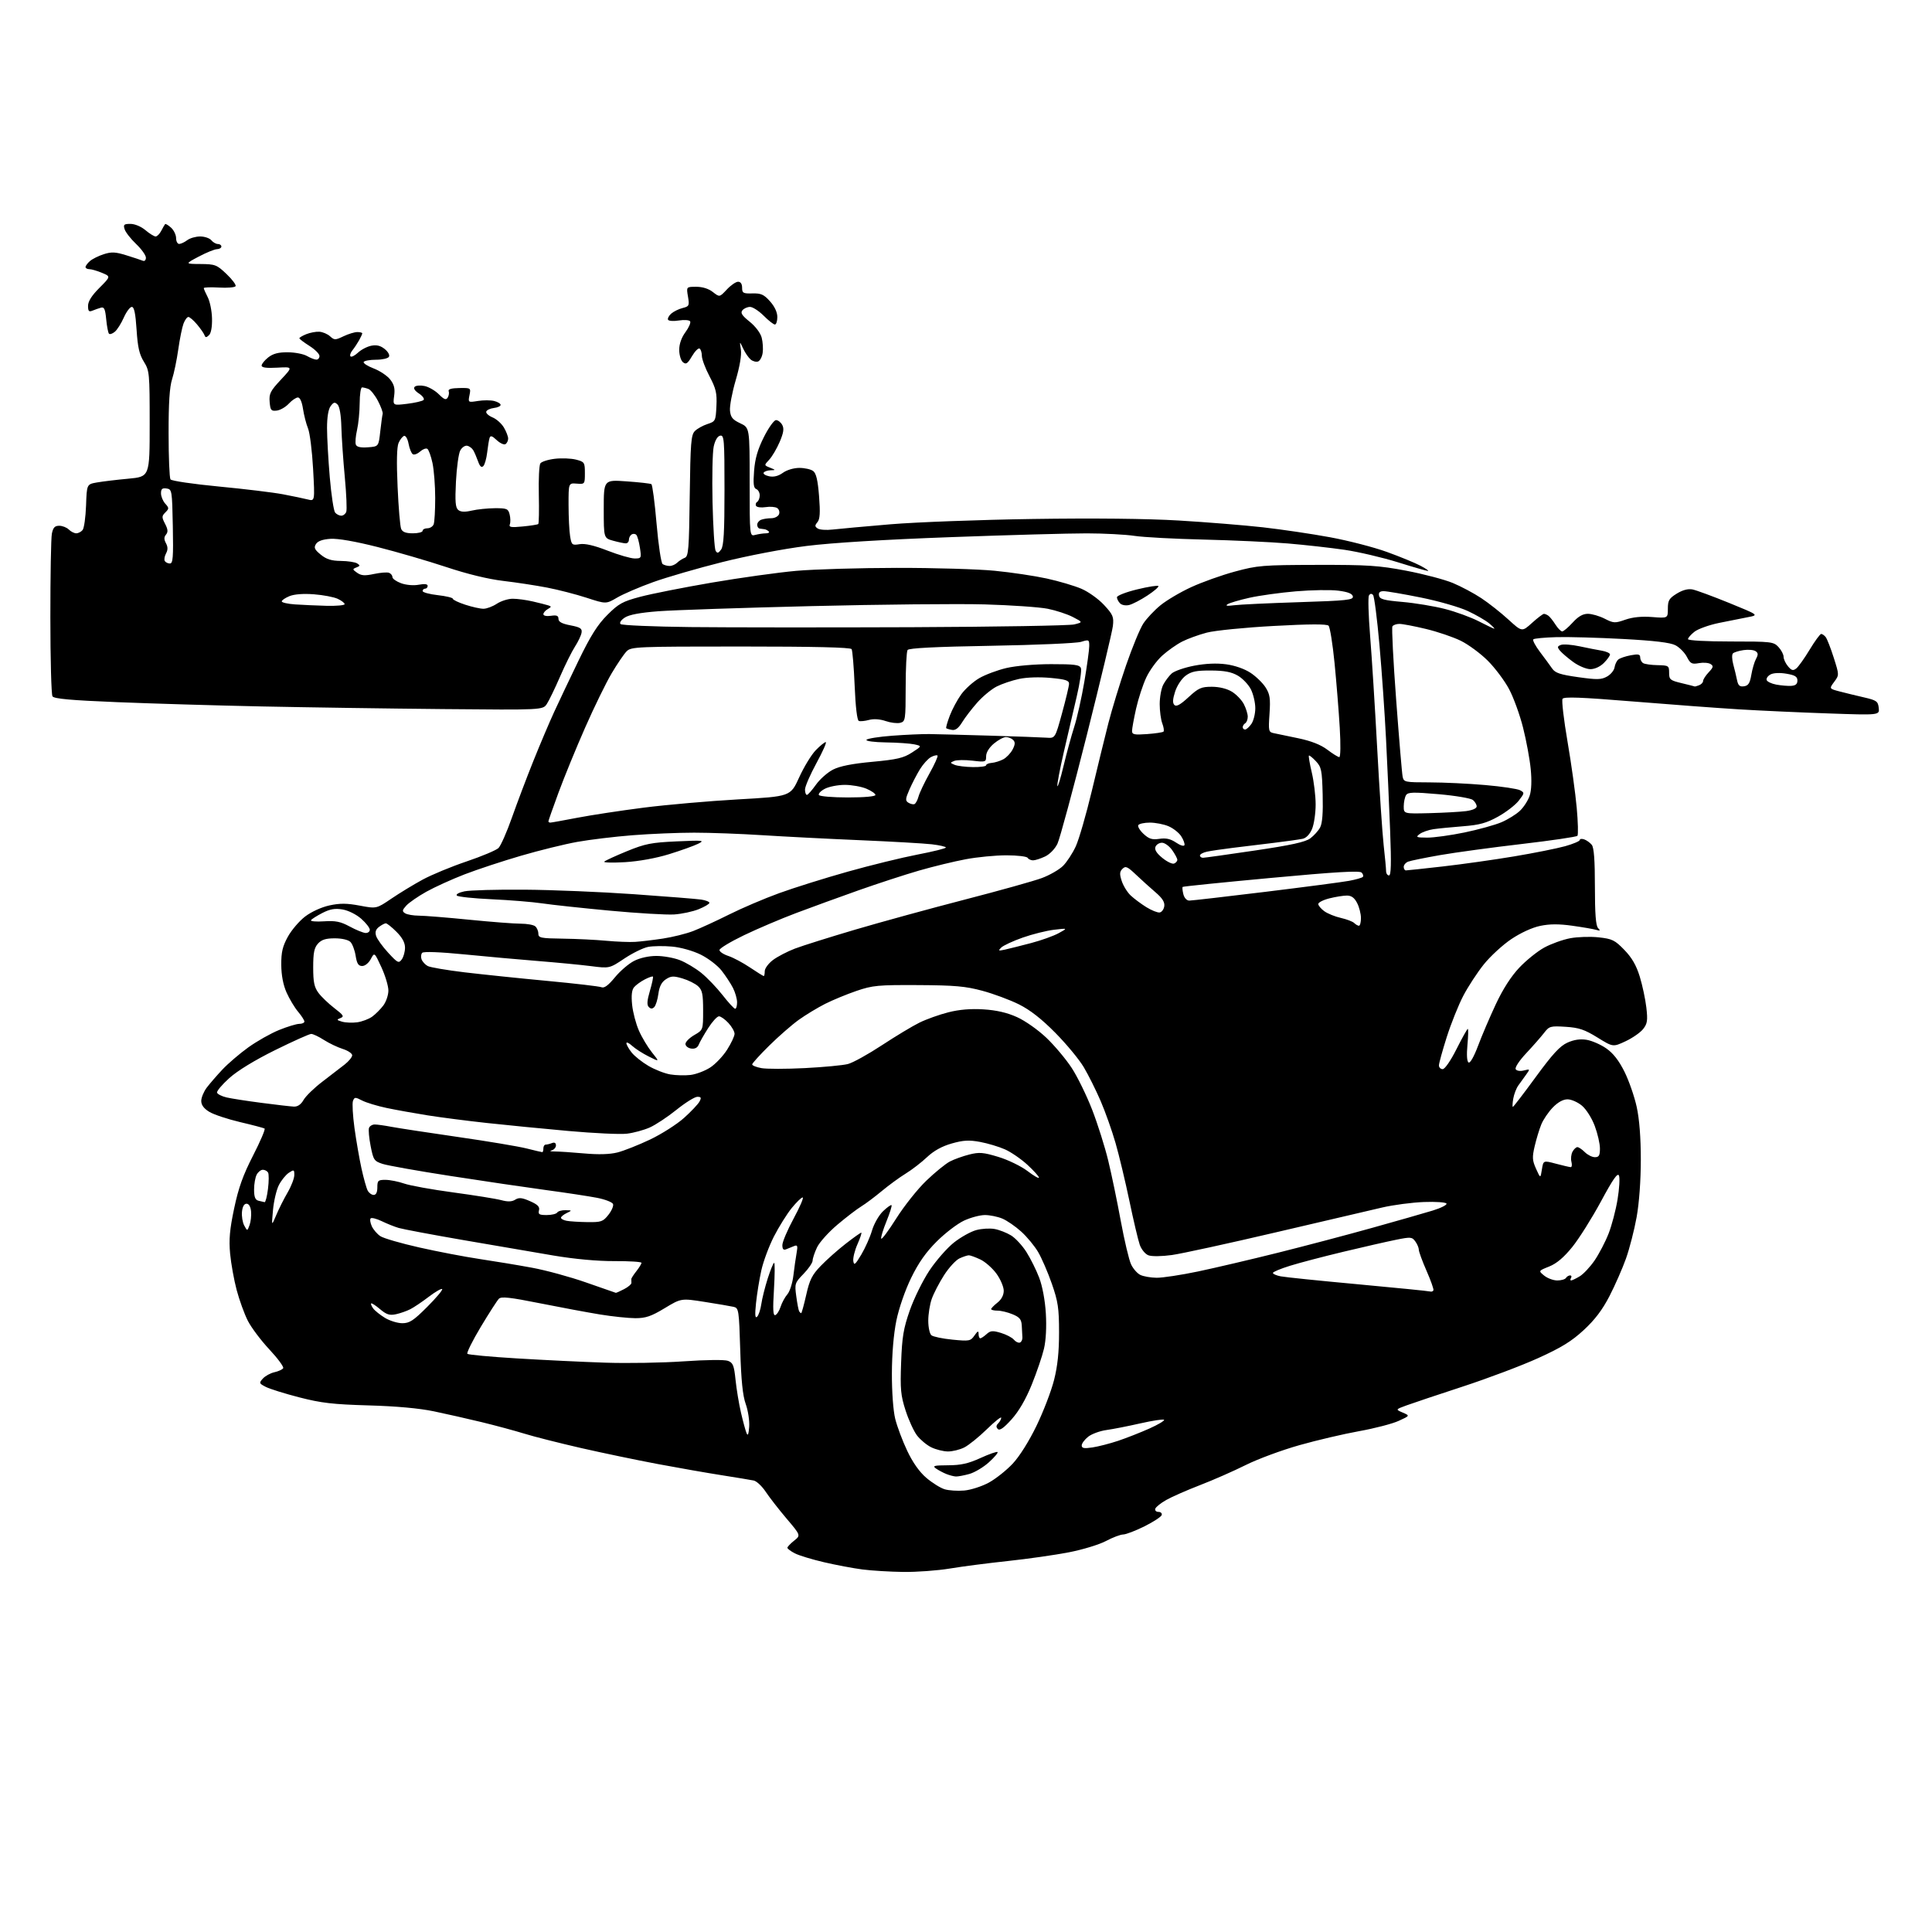 <?xml version="1.0" encoding="UTF-8" standalone="no"?>
<svg 
  version="1.1" 
  xmlns="http://www.w3.org/2000/svg" 
  xmlns:xlink="http://www.w3.org/1999/xlink" 
  xmlns:svg="http://www.w3.org/2000/svg"
  xmlns:rdf="http://www.w3.org/1999/02/22-rdf-syntax-ns#"
  xmlns:cc="http://creativecommons.org/ns#"
  xmlns:dc="http://purl.org/dc/elements/1.1/"
  viewBox="0 0 768 768"
  width="768"
  height="768"
>
<style>svg {background-color: white; }</style>"
<path stroke="none" fill="black" fill-rule="evenodd" d="M359.07,624.87C353.81,624.80 346.51,624.36 342.86,623.89C339.21,623.42 332.32,622.12 327.55,621.01C322.78,619.90 317.56,618.31 315.94,617.47C314.32,616.63 313.00,615.64 313.00,615.26C313.00,614.88 314.20,613.62 315.66,612.45C318.33,610.33 318.33,610.33 312.69,603.68C309.59,600.02 305.85,595.22 304.38,593.00C302.91,590.78 300.76,588.77 299.61,588.53C298.45,588.29 292.77,587.35 287.00,586.44C281.23,585.54 269.75,583.53 261.50,581.98C253.25,580.43 239.48,577.56 230.90,575.60C222.33,573.63 212.20,571.07 208.40,569.89C204.61,568.72 197.00,566.67 191.50,565.33C186.00,564.00 177.45,562.06 172.50,561.03C166.67,559.81 157.52,558.98 146.50,558.67C132.33,558.26 127.75,557.73 119.00,555.48C113.22,553.99 107.22,552.12 105.66,551.31C102.96,549.93 102.91,549.76 104.51,547.98C105.45,546.96 107.51,545.83 109.09,545.48C110.68,545.13 112.24,544.41 112.57,543.89C112.90,543.36 110.42,540.00 107.08,536.42C103.73,532.85 99.88,527.71 98.51,525.02C97.14,522.32 95.15,516.83 94.08,512.81C93.01,508.79 91.84,502.26 91.47,498.31C90.96,492.71 91.31,488.72 93.08,480.36C94.81,472.15 96.60,467.16 100.61,459.32C103.51,453.67 105.56,448.85 105.17,448.61C104.78,448.37 100.40,447.21 95.44,446.05C90.48,444.88 84.97,443.05 83.21,441.98C81.04,440.66 80.00,439.26 80.00,437.65C80.00,436.34 80.97,433.97 82.16,432.38C83.35,430.80 86.17,427.55 88.41,425.16C90.66,422.77 95.29,418.81 98.69,416.36C102.10,413.91 107.60,410.80 110.92,409.45C114.24,408.10 117.87,407.00 118.98,407.00C120.09,407.00 121.00,406.58 121.00,406.08C121.00,405.57 119.87,403.81 118.48,402.16C117.09,400.51 115.04,397.07 113.90,394.52C112.56,391.47 111.84,387.69 111.81,383.53C111.78,378.49 112.32,376.19 114.44,372.34C115.91,369.68 119.02,366.05 121.36,364.28C123.83,362.41 127.87,360.58 131.00,359.91C135.16,359.01 137.89,359.04 143.02,360.00C149.65,361.25 149.65,361.25 155.57,357.23C158.83,355.01 164.43,351.61 168.00,349.67C171.57,347.73 179.45,344.47 185.50,342.43C191.55,340.38 197.24,337.99 198.15,337.11C199.06,336.22 201.47,330.77 203.50,325.00C205.54,319.23 209.37,309.10 212.02,302.50C214.67,295.90 218.39,287.12 220.29,283.00C222.18,278.88 226.56,269.67 230.01,262.54C234.78,252.71 237.53,248.34 241.41,244.46C245.91,239.96 247.47,239.10 254.51,237.23C258.90,236.06 271.73,233.52 283.00,231.59C294.27,229.66 309.35,227.56 316.50,226.92C323.65,226.29 341.65,225.76 356.50,225.74C371.35,225.72 388.87,226.24 395.43,226.89C401.99,227.53 411.30,228.92 416.10,229.97C420.91,231.02 427.12,232.86 429.90,234.05C432.68,235.25 436.73,238.15 438.90,240.51C442.44,244.34 442.80,245.22 442.39,248.84C442.13,251.06 437.45,270.65 431.99,292.36C426.52,314.07 421.29,333.43 420.36,335.38C419.37,337.45 417.31,339.57 415.43,340.47C413.65,341.31 411.50,342.00 410.66,342.00C409.81,342.00 408.84,341.55 408.50,341.00C408.16,340.45 404.36,340.00 400.05,340.00C395.74,340.00 388.46,340.70 383.86,341.57C379.26,342.43 370.91,344.46 365.30,346.08C359.69,347.70 348.89,351.23 341.30,353.91C333.71,356.59 322.55,360.66 316.50,362.94C310.45,365.22 301.11,369.19 295.75,371.77C290.39,374.35 286.00,377.00 286.00,377.65C286.00,378.31 287.59,379.37 289.53,380.01C291.47,380.65 295.34,382.71 298.13,384.59C300.92,386.46 303.38,388.00 303.60,388.00C303.82,388.00 304.00,387.12 304.00,386.05C304.00,384.98 305.46,382.99 307.25,381.63C309.04,380.28 312.98,378.23 316.00,377.08C319.02,375.93 329.82,372.54 340.00,369.53C350.18,366.53 369.77,361.16 383.53,357.60C397.30,354.04 411.09,350.19 414.18,349.03C417.27,347.88 421.03,345.71 422.55,344.22C424.06,342.72 426.35,339.23 427.63,336.46C428.91,333.68 431.77,323.78 434.00,314.46C436.22,305.13 439.19,293.00 440.59,287.50C442.00,282.00 445.16,271.65 447.62,264.50C450.08,257.35 453.17,249.87 454.48,247.87C455.79,245.87 458.85,242.62 461.28,240.63C463.71,238.64 469.19,235.39 473.48,233.42C477.76,231.44 485.59,228.64 490.88,227.21C499.91,224.76 501.92,224.60 523.50,224.55C543.66,224.51 548.04,224.79 559.00,226.87C565.88,228.18 574.20,230.37 577.50,231.74C580.80,233.11 585.90,235.83 588.84,237.78C591.78,239.72 596.63,243.55 599.60,246.27C605.02,251.22 605.02,251.22 609.01,247.61C611.21,245.62 613.34,244.01 613.75,244.02C614.16,244.02 614.96,244.36 615.52,244.77C616.09,245.17 617.33,246.74 618.30,248.25C619.26,249.76 620.47,251.00 621.00,251.00C621.52,251.00 623.38,249.43 625.14,247.50C627.37,245.05 629.18,244.00 631.20,244.00C632.78,244.00 635.79,244.87 637.88,245.94C641.43,247.75 641.97,247.78 646.09,246.34C649.04,245.31 652.57,244.96 656.75,245.28C663.00,245.77 663.00,245.77 663.00,241.97C663.00,238.69 663.49,237.86 666.54,235.97C668.87,234.54 671.01,233.97 672.79,234.31C674.28,234.61 680.83,237.02 687.34,239.67C699.18,244.50 699.18,244.50 694.84,245.33C692.45,245.78 687.27,246.82 683.32,247.63C679.37,248.44 674.98,250.02 673.57,251.13C672.16,252.24 671.00,253.56 671.00,254.07C671.00,254.61 678.21,255.00 687.96,255.00C704.12,255.00 705.02,255.10 706.96,257.19C708.08,258.39 709.00,260.14 709.00,261.08C709.00,262.01 709.79,263.71 710.75,264.86C712.18,266.55 712.79,266.71 714.05,265.72C714.90,265.05 717.30,261.69 719.37,258.25C721.45,254.81 723.51,252.00 723.95,252.00C724.39,252.00 725.20,252.56 725.74,253.25C726.29,253.94 727.72,257.61 728.93,261.41C731.13,268.33 731.13,268.33 729.12,271.05C727.11,273.77 727.11,273.77 731.30,274.87C733.61,275.47 737.98,276.54 741.00,277.23C745.97,278.38 746.53,278.78 746.83,281.40C747.16,284.31 747.16,284.31 726.83,283.60C715.65,283.22 699.75,282.49 691.50,281.99C683.25,281.49 664.20,280.08 649.18,278.85C628.45,277.16 621.68,276.90 621.13,277.80C620.73,278.44 621.62,286.11 623.12,294.83C624.62,303.55 626.26,315.37 626.77,321.09C627.29,326.82 627.41,331.84 627.05,332.25C626.69,332.66 616.75,334.12 604.95,335.50C593.15,336.87 578.55,338.86 572.50,339.91C566.45,340.97 560.71,342.14 559.75,342.52C558.79,342.90 558.00,343.84 558.00,344.61C558.00,345.37 558.39,346.00 558.86,346.00C559.33,346.00 565.97,345.29 573.61,344.42C581.25,343.55 594.00,341.75 601.94,340.42C609.89,339.09 619.00,337.26 622.19,336.37C625.39,335.47 628.00,334.36 628.00,333.90C628.00,333.44 628.79,333.34 629.75,333.67C630.71,334.01 632.06,334.98 632.75,335.83C633.63,336.92 634.00,341.90 634.00,352.49C634.00,363.21 634.36,367.98 635.25,368.91C636.27,369.98 636.13,370.11 634.50,369.63C633.40,369.31 629.14,368.57 625.04,368.00C619.71,367.25 616.05,367.26 612.26,368.05C609.07,368.71 604.49,370.81 600.74,373.33C597.33,375.62 592.41,380.15 589.82,383.38C587.23,386.62 583.55,392.25 581.66,395.88C579.76,399.52 576.81,406.89 575.10,412.26C573.40,417.63 572.00,422.69 572.00,423.51C572.00,424.33 572.67,425.00 573.49,425.00C574.35,425.00 576.68,421.62 579.00,417.00C581.21,412.60 583.23,409.00 583.47,409.00C583.72,409.00 583.66,411.86 583.33,415.36C582.96,419.33 583.13,421.96 583.78,422.36C584.39,422.74 585.93,420.04 587.54,415.75C589.03,411.76 592.21,404.32 594.60,399.22C597.44,393.15 600.68,388.11 603.96,384.64C606.72,381.72 611.19,378.13 613.89,376.66C616.59,375.19 621.20,373.53 624.15,372.97C627.09,372.41 632.20,372.25 635.50,372.61C640.89,373.20 641.93,373.71 645.70,377.60C648.70,380.69 650.45,383.73 651.83,388.21C652.89,391.67 654.07,397.21 654.45,400.52C655.04,405.66 654.85,406.92 653.17,409.06C652.08,410.44 648.95,412.62 646.20,413.91C641.20,416.25 641.20,416.25 634.99,412.41C629.88,409.26 627.65,408.51 622.38,408.17C616.29,407.79 615.86,407.91 613.76,410.63C612.54,412.21 609.35,415.84 606.68,418.69C603.90,421.66 602.12,424.38 602.52,425.03C602.93,425.69 604.27,425.90 605.77,425.52C608.27,424.89 608.29,424.93 606.65,427.19C605.74,428.46 604.34,430.40 603.55,431.50C602.76,432.60 601.85,434.96 601.54,436.75C601.23,438.54 601.16,440.00 601.39,440.00C601.62,440.00 605.72,434.65 610.50,428.11C617.17,418.99 620.10,415.81 623.06,414.47C625.69,413.29 628.14,412.92 630.70,413.34C632.77,413.68 636.28,415.20 638.48,416.73C641.25,418.64 643.50,421.52 645.74,426.00C647.52,429.57 649.71,435.88 650.61,440.00C651.68,444.89 652.25,452.20 652.25,461.00C652.25,469.20 651.60,478.15 650.59,483.80C649.67,488.91 647.76,496.34 646.35,500.30C644.94,504.26 641.98,510.98 639.79,515.23C636.97,520.69 633.97,524.65 629.55,528.73C624.71,533.20 620.63,535.71 611.40,539.89C604.86,542.86 591.40,547.93 581.50,551.17C571.60,554.41 561.52,557.78 559.10,558.67C554.70,560.28 554.70,560.28 557.60,561.52C560.50,562.77 560.50,562.77 555.97,564.83C553.49,565.97 546.45,567.80 540.33,568.90C534.21,570.00 523.51,572.50 516.55,574.47C509.59,576.43 499.98,579.98 495.20,582.37C490.41,584.76 482.23,588.36 477.00,590.37C471.77,592.39 465.73,595.05 463.58,596.27C461.42,597.50 459.47,599.06 459.24,599.75C459.02,600.44 459.58,601.00 460.50,601.00C461.42,601.00 462.00,601.56 461.80,602.25C461.60,602.94 458.52,604.95 454.97,606.73C451.41,608.50 447.60,609.96 446.49,609.98C445.39,609.99 442.31,611.16 439.65,612.57C437.00,613.99 430.35,616.01 424.89,617.07C419.42,618.13 408.55,619.68 400.72,620.52C392.90,621.35 382.48,622.70 377.57,623.52C372.66,624.33 364.34,624.94 359.07,624.87zM383.29,592.51C385.92,592.28 390.32,590.86 393.06,589.37C395.80,587.88 400.08,584.48 402.56,581.83C405.28,578.93 409.06,572.91 412.04,566.75C414.77,561.11 417.90,552.94 419.00,548.59C420.41,543.01 421.00,537.42 420.99,529.59C420.98,520.01 420.59,517.39 418.13,510.33C416.57,505.84 414.12,500.18 412.70,497.75C411.28,495.32 408.24,491.64 405.94,489.57C403.65,487.50 400.27,485.17 398.42,484.40C396.58,483.63 393.47,483.00 391.52,483.00C389.57,483.00 385.85,483.99 383.24,485.20C380.63,486.41 375.76,490.12 372.42,493.45C368.07,497.77 365.15,501.93 362.19,508.00C359.77,512.98 357.33,520.02 356.31,525.00C355.23,530.31 354.56,538.20 354.54,546.00C354.52,553.30 355.07,560.79 355.86,564.00C356.61,567.02 358.74,572.73 360.61,576.67C362.82,581.35 365.47,585.10 368.21,587.45C370.53,589.43 373.79,591.47 375.46,591.99C377.13,592.51 380.65,592.74 383.29,592.51zM380.00,586.93C379.18,586.90 377.45,586.45 376.18,585.94C374.90,585.43 373.05,584.44 372.06,583.75C370.54,582.69 371.29,582.50 376.88,582.47C382.00,582.45 384.92,581.79 389.77,579.58C393.22,578.00 396.27,576.94 396.55,577.21C396.83,577.49 395.27,579.33 393.10,581.29C390.92,583.26 387.42,585.34 385.32,585.93C383.22,586.51 380.82,586.96 380.00,586.93zM376.80,576.98C374.98,576.96 372.01,576.22 370.18,575.32C368.35,574.42 365.80,572.29 364.51,570.59C363.22,568.89 361.18,564.42 359.97,560.65C358.05,554.71 357.82,552.21 358.21,541.65C358.58,531.43 359.13,528.13 361.66,520.88C363.32,516.14 366.83,509.02 369.46,505.05C372.10,501.09 376.48,496.09 379.19,493.94C381.90,491.80 385.90,489.56 388.08,488.98C390.25,488.39 393.54,488.20 395.40,488.55C397.25,488.89 400.18,490.04 401.90,491.09C403.63,492.14 406.38,495.11 408.02,497.70C409.66,500.29 411.96,504.90 413.11,507.95C414.38,511.29 415.43,516.94 415.74,522.12C416.06,527.41 415.78,532.82 415.00,536.12C414.31,539.08 412.12,545.51 410.14,550.40C407.76,556.27 405.03,560.98 402.12,564.21C399.03,567.65 397.40,568.80 396.66,568.06C395.91,567.31 395.96,566.64 396.80,565.80C397.46,565.14 398.00,564.14 398.00,563.58C398.00,563.02 395.41,565.09 392.25,568.18C389.09,571.26 385.06,574.51 383.30,575.39C381.54,576.28 378.61,576.99 376.80,576.98zM434.25,575.38C436.59,575.03 441.20,573.84 444.50,572.74C447.80,571.63 453.38,569.44 456.91,567.86C460.43,566.28 463.05,564.72 462.73,564.39C462.40,564.07 458.17,564.71 453.32,565.81C448.47,566.91 442.39,568.11 439.82,568.46C437.25,568.81 433.98,570.01 432.57,571.12C431.16,572.24 430.00,573.79 430.00,574.58C430.00,575.71 430.92,575.88 434.25,575.38zM297.81,567.16C297.98,564.77 297.37,560.72 296.45,558.16C295.24,554.80 294.63,548.81 294.26,536.74C293.77,520.68 293.65,519.95 291.62,519.49C290.45,519.22 285.29,518.34 280.14,517.53C270.79,516.06 270.79,516.06 264.21,520.03C258.84,523.27 256.70,524.00 252.56,524.00C249.78,523.99 243.45,523.33 238.50,522.52C233.55,521.71 222.75,519.70 214.51,518.05C202.70,515.69 199.26,515.31 198.31,516.28C197.64,516.95 194.39,522.00 191.09,527.50C187.80,533.00 185.41,537.80 185.80,538.17C186.18,538.54 195.05,539.36 205.50,539.99C215.95,540.63 231.70,541.39 240.50,541.68C249.30,541.98 263.38,541.74 271.80,541.15C280.76,540.53 288.05,540.45 289.40,540.96C291.38,541.72 291.80,542.79 292.39,548.52C292.77,552.20 293.74,558.06 294.55,561.54C295.35,565.02 296.35,568.69 296.76,569.69C297.28,570.96 297.59,570.21 297.81,567.16zM405.40,533.70C406.01,533.50 406.46,532.58 406.42,531.67C406.37,530.75 406.26,528.63 406.17,526.95C406.03,524.48 405.34,523.62 402.53,522.45C400.62,521.65 397.92,521.00 396.53,521.00C395.14,521.00 394.00,520.73 394.00,520.39C394.00,520.06 395.12,518.90 396.50,517.82C398.09,516.57 399.00,514.85 399.00,513.08C399.00,511.55 397.70,508.51 396.12,506.32C394.53,504.13 391.65,501.59 389.72,500.67C387.78,499.75 385.72,499.00 385.15,499.00C384.57,499.00 382.90,499.54 381.45,500.21C379.99,500.87 377.22,503.88 375.28,506.90C373.35,509.92 371.15,514.16 370.39,516.32C369.62,518.48 369.00,522.39 369.00,525.00C369.00,527.62 369.56,530.22 370.25,530.79C370.94,531.36 374.70,532.15 378.61,532.53C385.32,533.19 385.82,533.10 387.36,530.89C388.67,529.02 389.00,528.90 389.00,530.28C389.00,531.22 389.30,532.00 389.67,532.00C390.04,532.00 391.17,531.25 392.17,530.34C393.73,528.93 394.59,528.86 397.88,529.85C400.02,530.49 402.33,531.70 403.03,532.54C403.73,533.38 404.80,533.90 405.40,533.70zM159.92,526.00C162.79,526.00 164.37,524.97 169.83,519.50C173.41,515.92 176.08,512.74 175.76,512.43C175.45,512.12 173.07,513.49 170.47,515.47C167.86,517.46 164.56,519.69 163.12,520.42C161.68,521.16 159.10,522.06 157.39,522.43C154.88,522.97 153.65,522.58 151.09,520.43C149.35,518.95 147.75,517.92 147.54,518.13C147.33,518.33 147.70,519.23 148.35,520.12C149.00,521.02 151.10,522.70 153.02,523.87C154.93,525.04 158.04,525.99 159.92,526.00zM300.97,523.41C301.58,522.82 302.32,520.57 302.63,518.41C302.93,516.26 304.08,511.69 305.17,508.25C306.27,504.81 307.42,502.00 307.73,502.00C308.05,502.00 308.01,506.76 307.66,512.58C307.17,520.52 307.30,523.07 308.19,522.77C308.84,522.55 309.80,521.05 310.31,519.44C310.83,517.82 312.04,515.60 313.00,514.50C313.96,513.40 315.03,510.02 315.39,507.00C315.75,503.98 316.32,499.97 316.66,498.09C317.18,495.20 317.02,494.78 315.64,495.34C314.74,495.70 313.32,496.27 312.50,496.61C311.43,497.04 311.00,496.56 311.00,494.94C311.00,493.69 313.03,488.91 315.51,484.33C317.98,479.75 319.59,476.00 319.07,476.00C318.56,476.00 316.59,477.91 314.69,480.25C312.80,482.59 309.64,487.65 307.66,491.50C305.69,495.35 303.43,501.43 302.64,505.00C301.84,508.57 300.90,514.42 300.53,518.00C300.04,522.74 300.16,524.21 300.97,523.41zM318.48,522.00C318.68,522.00 319.58,518.74 320.48,514.75C321.84,508.70 322.81,506.78 326.31,503.16C328.61,500.77 333.05,496.83 336.17,494.41C339.29,491.98 342.08,490.00 342.37,490.00C342.65,490.00 341.98,492.04 340.88,494.54C339.77,497.04 339.02,500.07 339.20,501.29C339.47,503.16 339.97,502.76 342.39,498.70C343.96,496.06 345.88,491.75 346.65,489.11C347.42,486.48 349.39,483.04 351.02,481.48C352.65,479.92 354.17,478.84 354.40,479.07C354.63,479.31 353.73,482.18 352.40,485.46C351.06,488.73 350.11,491.84 350.29,492.37C350.47,492.90 353.16,489.29 356.28,484.35C359.40,479.41 364.77,472.65 368.23,469.34C371.68,466.02 375.90,462.59 377.60,461.71C379.31,460.82 382.77,459.58 385.31,458.94C389.30,457.94 390.86,458.07 396.90,459.90C400.75,461.07 405.91,463.58 408.44,465.50C410.95,467.42 413.00,468.60 413.00,468.12C413.00,467.64 410.94,465.36 408.43,463.04C405.91,460.72 401.88,457.95 399.48,456.89C397.07,455.82 392.62,454.49 389.60,453.93C385.19,453.12 382.95,453.24 378.30,454.56C374.41,455.67 371.18,457.46 368.50,459.99C366.30,462.07 362.48,465.02 360.00,466.54C357.52,468.06 353.25,471.19 350.50,473.48C347.75,475.77 344.08,478.52 342.35,479.58C340.62,480.63 336.34,483.91 332.85,486.86C329.36,489.81 325.72,493.86 324.78,495.86C323.83,497.86 323.04,500.22 323.03,501.10C323.01,501.97 321.39,504.36 319.41,506.39C315.95,509.95 315.85,510.27 316.53,515.29C316.91,518.16 317.43,520.84 317.67,521.25C317.92,521.66 318.28,522.00 318.48,522.00zM244.80,513.92C244.96,513.96 246.43,513.31 248.05,512.47C249.67,511.64 251.00,510.51 251.00,509.97C251.00,509.44 250.98,508.76 250.96,508.46C250.93,508.17 251.83,506.76 252.96,505.33C254.08,503.90 255.00,502.40 255.00,501.99C255.00,501.59 250.16,501.28 244.25,501.31C237.46,501.34 228.52,500.52 220.00,499.09C212.57,497.84 196.38,495.06 184.00,492.92C171.62,490.78 160.15,488.62 158.50,488.13C156.85,487.65 153.82,486.44 151.76,485.44C149.71,484.45 147.72,483.95 147.35,484.32C146.98,484.69 147.18,486.09 147.79,487.44C148.41,488.79 149.95,490.58 151.22,491.41C152.50,492.25 159.45,494.26 166.69,495.89C173.92,497.52 184.71,499.59 190.67,500.48C196.62,501.37 206.00,502.92 211.50,503.94C217.00,504.95 226.68,507.59 233.00,509.81C239.32,512.03 244.63,513.88 244.80,513.92zM569.81,512.91C569.99,512.48 568.75,508.98 567.06,505.14C565.38,501.31 564.00,497.54 564.00,496.77C564.00,496.01 563.37,494.52 562.60,493.47C561.30,491.69 560.78,491.64 554.85,492.85C551.36,493.55 541.98,495.69 534.00,497.60C526.02,499.51 516.46,502.02 512.75,503.18C509.04,504.33 506.00,505.61 506.00,506.01C506.00,506.42 507.38,507.03 509.07,507.36C510.75,507.70 524.59,509.12 539.82,510.52C555.04,511.93 567.95,513.21 568.50,513.39C569.05,513.56 569.64,513.34 569.81,512.91zM619.05,509.00C620.61,509.00 622.16,508.55 622.50,508.00C622.84,507.45 623.57,507.00 624.12,507.00C624.67,507.00 624.84,507.45 624.50,508.00C624.16,508.55 624.18,509.00 624.54,509.00C624.90,509.00 626.42,508.28 627.91,507.39C629.41,506.51 632.09,503.65 633.88,501.04C635.66,498.43 638.16,493.64 639.43,490.39C640.70,487.15 642.31,481.04 643.00,476.81C643.70,472.58 643.95,468.32 643.58,467.34C643.07,466.01 641.24,468.61 636.38,477.63C632.79,484.27 627.67,492.41 624.99,495.72C621.63,499.87 618.79,502.27 615.82,503.46C611.51,505.18 611.51,505.18 613.86,507.09C615.16,508.14 617.50,509.00 619.05,509.00zM459.73,507.93C462.06,507.97 469.49,506.84 476.23,505.43C482.98,504.01 497.27,500.66 508.00,497.98C518.73,495.30 535.60,490.85 545.50,488.08C555.40,485.32 566.20,482.23 569.50,481.22C572.80,480.21 575.27,478.96 575.00,478.44C574.73,477.92 570.67,477.64 566.00,477.82C561.33,478.00 553.90,478.97 549.50,479.99C545.10,481.00 526.07,485.45 507.21,489.87C488.34,494.29 469.73,498.35 465.85,498.89C461.78,499.45 457.82,499.50 456.51,499.00C455.26,498.53 453.72,496.66 453.07,494.82C452.43,492.99 450.57,485.13 448.95,477.35C447.32,469.56 444.84,459.21 443.44,454.35C442.04,449.48 439.38,441.98 437.53,437.68C435.68,433.38 432.66,427.34 430.83,424.25C429.00,421.16 423.90,415.00 419.50,410.55C413.99,404.98 409.48,401.46 405.00,399.23C401.43,397.46 394.90,395.03 390.50,393.85C383.83,392.05 379.59,391.67 365.00,391.59C349.03,391.51 346.89,391.71 340.50,393.89C336.65,395.20 331.02,397.53 328.00,399.05C324.98,400.58 320.26,403.44 317.52,405.40C314.78,407.37 309.49,411.98 305.77,415.66C302.05,419.33 299.00,422.69 299.00,423.12C299.00,423.56 300.64,424.22 302.64,424.59C304.65,424.97 312.41,424.97 319.89,424.59C327.38,424.21 335.11,423.48 337.08,422.96C339.06,422.44 345.13,419.08 350.58,415.49C356.04,411.90 362.75,407.86 365.50,406.51C368.25,405.16 373.41,403.31 376.97,402.41C381.36,401.30 385.88,400.92 390.97,401.24C396.13,401.57 400.32,402.53 404.28,404.32C407.53,405.78 412.65,409.39 415.98,412.56C419.24,415.67 423.77,421.07 426.05,424.57C428.33,428.07 431.98,435.54 434.16,441.16C436.34,446.79 439.21,455.87 440.53,461.33C441.86,466.80 444.11,477.62 445.53,485.37C446.96,493.12 448.80,500.88 449.62,502.60C450.43,504.33 452.09,506.22 453.30,506.80C454.51,507.39 457.41,507.90 459.73,507.93zM99.20,487.00C99.69,485.66 99.96,483.20 99.80,481.53C99.61,479.64 98.94,478.50 98.00,478.50C97.04,478.50 96.39,479.66 96.19,481.70C96.02,483.47 96.42,485.92 97.09,487.17C98.30,489.43 98.30,489.43 99.20,487.00zM109.82,483.00C110.86,480.52 112.90,476.48 114.35,474.00C115.79,471.52 116.98,468.43 116.99,467.13C117.00,464.91 116.86,464.85 114.80,466.21C113.59,467.02 111.82,469.21 110.86,471.09C109.90,472.96 108.85,477.43 108.52,481.00C107.93,487.50 107.93,487.50 109.82,483.00zM233.50,485.81C239.00,485.88 239.69,485.64 241.85,482.92C243.14,481.29 243.97,479.35 243.69,478.62C243.41,477.89 240.55,476.78 237.34,476.15C234.13,475.53 224.97,474.13 217.00,473.06C209.03,471.98 191.97,469.47 179.09,467.47C166.22,465.48 154.07,463.32 152.09,462.67C148.73,461.57 148.42,461.12 147.34,455.60C146.70,452.36 146.41,449.10 146.69,448.36C146.98,447.61 148.00,447.00 148.97,447.00C149.94,447.00 152.93,447.42 155.61,447.93C158.30,448.44 170.18,450.25 182.00,451.96C193.82,453.66 206.12,455.72 209.33,456.53C212.54,457.34 215.35,458.00 215.58,458.00C215.81,458.00 216.00,457.32 216.00,456.50C216.00,455.68 216.41,455.00 216.92,455.00C217.42,455.00 218.55,454.73 219.42,454.39C220.44,454.00 221.00,454.33 221.00,455.32C221.00,456.16 220.21,457.05 219.25,457.30C218.29,457.55 218.85,457.74 220.50,457.73C222.15,457.73 227.40,458.07 232.16,458.50C237.94,459.02 242.36,458.89 245.44,458.12C247.97,457.48 253.81,455.17 258.41,452.99C263.00,450.80 269.08,446.93 271.91,444.39C274.74,441.85 277.51,438.92 278.06,437.88C278.88,436.35 278.72,436.00 277.20,436.00C276.17,436.00 272.44,438.32 268.91,441.16C265.39,444.00 260.59,447.17 258.25,448.21C255.91,449.24 251.84,450.35 249.19,450.66C246.55,450.98 236.09,450.49 225.94,449.58C215.80,448.67 201.20,447.24 193.50,446.40C185.80,445.56 175.22,444.20 170.00,443.37C164.78,442.54 157.45,441.22 153.71,440.44C149.98,439.65 145.58,438.32 143.94,437.47C141.21,436.06 140.91,436.07 140.31,437.63C139.96,438.56 140.23,443.41 140.91,448.41C141.60,453.41 142.86,460.65 143.70,464.50C144.55,468.35 145.65,472.29 146.15,473.25C146.66,474.21 147.73,475.00 148.54,475.00C149.50,475.00 150.00,473.97 150.00,472.00C150.00,469.28 150.30,469.00 153.25,469.01C155.04,469.02 158.39,469.69 160.69,470.49C162.99,471.29 171.77,472.88 180.19,474.01C188.61,475.15 197.17,476.52 199.22,477.07C201.87,477.78 203.47,477.73 204.81,476.89C206.30,475.96 207.51,476.08 210.71,477.49C213.78,478.85 214.63,479.72 214.25,481.14C213.85,482.70 214.35,483.00 217.32,483.00C219.28,483.00 221.16,482.55 221.50,482.00C221.84,481.45 223.33,481.03 224.81,481.07C227.47,481.13 227.47,481.15 225.25,482.22C224.01,482.82 223.00,483.66 223.00,484.08C223.00,484.51 224.01,485.06 225.25,485.29C226.49,485.53 230.20,485.76 233.50,485.81zM105.18,477.88C105.55,477.95 106.16,475.56 106.53,472.58C106.91,469.59 106.91,466.67 106.55,466.08C106.18,465.48 105.25,465.00 104.48,465.00C103.70,465.00 102.60,465.87 102.04,466.93C101.47,468.00 101.00,470.67 101.00,472.86C101.00,475.82 101.45,476.97 102.75,477.31C103.71,477.56 104.81,477.82 105.18,477.88zM612.93,464.88C613.50,461.26 613.50,461.26 618.50,462.59C621.25,463.32 623.89,463.93 624.37,463.96C624.84,463.98 624.98,463.03 624.67,461.84C624.36,460.65 624.55,458.85 625.09,457.84C625.63,456.83 626.50,456.00 627.04,456.00C627.57,456.00 628.90,456.90 630.00,458.00C631.10,459.10 632.90,460.00 634.00,460.00C635.61,460.00 636.00,459.33 636.00,456.54C636.00,454.63 635.07,450.60 633.94,447.58C632.78,444.48 630.57,440.98 628.87,439.54C627.21,438.14 624.62,437.00 623.12,437.00C621.35,437.00 619.28,438.15 617.25,440.25C615.52,442.04 613.46,445.07 612.68,447.00C611.89,448.93 610.72,452.80 610.06,455.62C609.03,460.04 609.10,461.26 610.61,464.62C612.36,468.50 612.36,468.50 612.93,464.88zM116.80,439.89C118.32,439.96 119.63,439.07 120.68,437.23C121.56,435.70 124.92,432.44 128.15,429.98C131.38,427.51 135.36,424.45 137.01,423.16C138.65,421.87 140.00,420.22 140.00,419.49C140.00,418.76 138.31,417.62 136.25,416.97C134.19,416.32 130.82,414.71 128.77,413.40C126.72,412.08 124.45,411.00 123.71,411.00C122.98,411.00 116.54,413.89 109.39,417.42C101.29,421.42 94.43,425.61 91.16,428.55C88.28,431.14 86.08,433.75 86.28,434.35C86.49,434.96 88.19,435.81 90.07,436.25C91.96,436.69 98.22,437.66 104.00,438.41C109.78,439.17 115.53,439.83 116.80,439.89zM274.50,427.31C276.70,427.04 280.21,425.71 282.30,424.36C284.40,423.01 287.43,419.81 289.05,417.25C290.67,414.70 292.00,411.86 292.00,410.95C292.00,410.04 290.90,408.10 289.55,406.65C288.20,405.19 286.51,404.00 285.80,404.00C285.08,404.00 283.15,406.11 281.50,408.70C279.85,411.28 278.17,414.23 277.76,415.26C277.27,416.49 276.23,417.03 274.76,416.82C273.52,416.64 272.49,415.82 272.48,415.00C272.46,414.18 274.04,412.58 275.98,411.46C279.50,409.42 279.50,409.42 279.50,401.65C279.50,395.16 279.17,393.58 277.50,392.04C276.40,391.02 273.61,389.63 271.30,388.95C267.72,387.89 266.73,387.94 264.69,389.29C263.00,390.39 262.11,392.12 261.72,395.05C261.41,397.36 260.67,399.73 260.08,400.32C259.31,401.09 258.69,401.09 257.90,400.30C257.09,399.49 257.21,397.76 258.35,393.88C259.21,390.96 259.74,388.41 259.55,388.21C259.35,388.01 257.87,388.53 256.27,389.36C254.67,390.19 252.76,391.58 252.04,392.45C251.14,393.54 250.90,395.73 251.28,399.44C251.59,402.42 252.80,407.02 253.97,409.67C255.13,412.33 257.47,416.22 259.15,418.33C262.22,422.15 262.22,422.15 257.86,419.96C255.46,418.76 252.49,416.85 251.25,415.71C250.01,414.58 249.00,414.12 249.00,414.69C249.00,415.26 249.93,416.92 251.07,418.37C252.21,419.82 255.23,422.22 257.77,423.71C260.31,425.20 264.21,426.73 266.44,427.10C268.67,427.48 272.30,427.57 274.50,427.31zM142.00,406.38C143.93,406.11 146.60,405.10 147.94,404.14C149.28,403.17 151.28,401.16 152.39,399.68C153.49,398.20 154.40,395.53 154.39,393.74C154.39,391.96 153.14,387.80 151.62,384.50C148.85,378.50 148.85,378.50 147.39,381.25C146.56,382.82 145.09,384.00 143.98,384.00C142.47,384.00 141.88,383.08 141.37,379.93C141.02,377.70 140.08,375.22 139.29,374.43C138.45,373.59 135.89,373.00 133.08,373.00C129.50,373.00 127.83,373.53 126.40,375.10C124.90,376.77 124.50,378.74 124.50,384.53C124.50,390.40 124.92,392.42 126.59,394.68C127.74,396.23 130.59,398.96 132.92,400.75C136.56,403.54 136.90,404.10 135.33,404.70C133.72,405.32 133.80,405.50 136.00,406.14C137.38,406.53 140.07,406.64 142.00,406.38zM292.24,401.00C292.66,401.00 293.00,399.85 293.00,398.45C293.00,397.05 292.26,394.46 291.36,392.70C290.46,390.94 288.42,387.84 286.82,385.80C285.22,383.77 281.49,380.92 278.51,379.46C275.40,377.94 270.60,376.59 267.16,376.28C263.88,375.98 259.61,376.04 257.66,376.40C255.72,376.77 251.46,378.85 248.20,381.03C242.27,384.99 242.27,384.99 234.84,384.04C230.75,383.52 221.35,382.62 213.95,382.03C206.55,381.44 193.36,380.25 184.63,379.39C175.01,378.44 168.41,378.19 167.85,378.75C167.35,379.25 167.23,380.43 167.58,381.36C167.94,382.29 169.04,383.49 170.02,384.01C171.00,384.54 177.59,385.66 184.65,386.51C191.72,387.35 206.50,388.89 217.50,389.92C228.50,390.95 238.22,392.08 239.09,392.44C240.20,392.90 241.81,391.71 244.43,388.52C246.49,386.01 249.92,383.06 252.05,381.98C254.38,380.78 257.91,380.00 260.94,380.00C263.70,380.00 267.88,380.75 270.23,381.66C272.58,382.57 276.40,384.84 278.73,386.71C281.06,388.58 284.88,392.56 287.22,395.55C289.56,398.55 291.82,401.00 292.24,401.00zM159.70,381.39C160.42,380.42 161.00,378.31 161.00,376.71C161.00,374.73 159.91,372.71 157.60,370.40C155.73,368.53 153.82,367.01 153.35,367.03C152.88,367.05 151.67,367.69 150.66,368.46C149.36,369.45 149.02,370.50 149.52,372.07C149.91,373.29 152.07,376.29 154.32,378.73C158.08,382.81 158.51,383.02 159.70,381.39zM399.50,377.48C401.15,377.12 405.80,375.95 409.84,374.89C413.87,373.83 418.82,372.06 420.84,370.95C424.50,368.95 424.50,368.95 419.00,369.59C415.98,369.95 410.35,371.36 406.50,372.72C402.65,374.08 398.82,375.86 398.00,376.67C396.68,377.96 396.85,378.05 399.50,377.48zM252.50,374.41C254.70,374.27 259.65,373.68 263.50,373.10C267.35,372.52 272.77,371.17 275.55,370.10C278.32,369.03 284.72,366.09 289.76,363.57C294.81,361.04 303.78,357.20 309.72,355.05C315.65,352.89 327.93,349.05 337.00,346.50C346.07,343.95 358.56,340.89 364.75,339.70C370.94,338.51 376.00,337.25 376.00,336.90C376.00,336.56 373.48,335.98 370.41,335.62C367.33,335.26 354.39,334.52 341.66,333.98C328.92,333.44 311.53,332.54 303.02,332.00C294.50,331.45 282.30,331.00 275.91,331.00C269.52,331.00 258.49,331.46 251.40,332.02C244.30,332.58 234.45,333.77 229.50,334.66C224.55,335.54 214.51,338.01 207.18,340.15C199.86,342.28 189.73,345.62 184.68,347.57C179.63,349.52 172.79,352.63 169.47,354.48C166.16,356.33 162.58,358.81 161.51,359.98C159.86,361.81 159.79,362.26 161.04,363.05C161.84,363.55 164.30,363.98 166.50,363.99C168.70,364.00 177.70,364.72 186.50,365.60C195.30,366.48 204.53,367.19 207.00,367.18C209.47,367.18 212.06,367.64 212.75,368.21C213.44,368.78 214.00,370.09 214.00,371.12C214.00,372.82 214.93,373.01 223.75,373.13C229.11,373.20 236.88,373.58 241.00,373.97C245.12,374.35 250.30,374.56 252.50,374.41zM145.25,370.87C146.21,370.94 147.00,370.37 147.00,369.60C147.00,368.84 145.46,366.86 143.58,365.21C141.64,363.50 138.44,361.91 136.18,361.53C133.16,361.02 131.23,361.35 128.17,362.91C125.95,364.05 123.91,365.34 123.63,365.80C123.35,366.25 125.68,366.45 128.81,366.24C133.40,365.94 135.37,366.34 139.00,368.30C141.47,369.64 144.29,370.79 145.25,370.87zM540.20,368.00C540.64,368.00 541.00,366.63 541.00,364.95C541.00,363.27 540.31,360.57 539.47,358.95C538.39,356.86 537.21,356.00 535.42,356.00C534.02,356.00 530.89,356.50 528.44,357.12C526.00,357.73 524.01,358.75 524.03,359.37C524.05,359.99 525.13,361.28 526.43,362.22C527.74,363.17 530.70,364.37 533.02,364.89C535.34,365.42 537.73,366.33 538.32,366.92C538.91,367.51 539.76,368.00 540.20,368.00zM268.00,363.51C264.98,363.71 253.50,363.03 242.50,362.01C231.50,360.98 219.35,359.68 215.50,359.10C211.65,358.53 202.65,357.80 195.50,357.47C188.35,357.15 182.10,356.49 181.62,356.01C181.12,355.51 182.40,354.79 184.62,354.32C186.75,353.87 197.50,353.57 208.50,353.66C219.50,353.74 239.07,354.55 252.00,355.46C264.93,356.37 276.96,357.33 278.75,357.60C280.54,357.87 282.00,358.45 282.00,358.89C282.00,359.34 280.09,360.47 277.75,361.42C275.41,362.37 271.02,363.31 268.00,363.51zM461.00,362.72C461.82,362.59 462.65,361.46 462.82,360.22C463.05,358.61 462.05,357.03 459.36,354.73C457.28,352.95 453.79,349.80 451.60,347.72C448.16,344.45 447.43,344.14 446.20,345.37C445.05,346.52 445.00,347.46 445.92,350.25C446.54,352.15 448.15,354.74 449.50,356.00C450.84,357.25 453.64,359.34 455.72,360.63C457.80,361.91 460.18,362.86 461.00,362.72zM472.77,358.00C473.72,358.00 487.32,356.43 503.00,354.52C518.67,352.60 533.66,350.64 536.30,350.14C538.93,349.65 541.38,348.95 541.73,348.60C542.08,348.25 541.87,347.47 541.26,346.86C540.44,346.04 530.83,346.61 505.32,348.98C486.17,350.75 470.33,352.36 470.13,352.56C469.93,352.75 470.05,354.05 470.40,355.45C470.78,356.96 471.75,358.00 472.77,358.00zM552.14,348.00C552.98,348.00 553.10,343.29 552.60,330.25C552.22,320.49 551.50,304.18 550.98,294.00C550.47,283.82 549.30,266.95 548.37,256.50C547.45,246.05 546.29,237.05 545.81,236.51C545.22,235.86 544.66,235.93 544.18,236.71C543.77,237.36 543.98,244.59 544.64,252.76C545.30,260.93 546.57,281.08 547.46,297.55C548.35,314.02 549.51,331.32 550.03,336.00C550.55,340.68 550.99,345.29 550.99,346.25C551.00,347.21 551.51,348.00 552.14,348.00zM466.70,343.28C467.42,343.01 468.00,342.34 468.00,341.80C468.00,341.25 467.07,339.50 465.93,337.90C464.79,336.31 462.98,335.00 461.90,335.00C460.82,335.00 459.65,335.74 459.31,336.64C458.88,337.76 459.76,339.17 462.04,341.03C463.89,342.54 465.99,343.56 466.70,343.28zM248.50,342.72C243.55,343.01 239.82,342.92 240.20,342.51C240.59,342.10 244.64,340.24 249.20,338.37C256.49,335.39 258.90,334.92 269.00,334.46C279.64,333.98 280.28,334.06 277.50,335.42C275.85,336.24 270.68,338.09 266.00,339.54C260.80,341.15 254.00,342.38 248.50,342.72zM478.25,340.98C478.94,340.97 488.21,339.67 498.86,338.09C513.26,335.96 518.91,334.72 520.86,333.26C522.31,332.19 524.08,330.23 524.78,328.90C525.65,327.27 525.97,323.07 525.78,315.83C525.53,306.12 525.28,304.92 523.08,302.58C521.75,301.17 520.50,300.17 520.31,300.36C520.11,300.55 520.63,303.59 521.46,307.11C522.29,310.62 522.98,316.33 522.99,319.78C522.99,323.24 522.35,327.61 521.57,329.50C520.67,331.64 519.26,333.12 517.82,333.43C516.54,333.71 511.45,334.43 506.50,335.03C501.55,335.64 494.12,336.54 490.00,337.04C485.88,337.55 481.26,338.23 479.75,338.56C478.24,338.89 477.00,339.57 477.00,340.08C477.00,340.59 477.56,340.99 478.25,340.98zM470.84,335.95C471.03,335.39 470.44,333.79 469.52,332.38C468.60,330.98 466.32,329.20 464.45,328.42C462.59,327.64 459.28,327.00 457.09,327.00C454.91,327.00 452.84,327.45 452.50,328.00C452.16,328.54 453.10,330.11 454.58,331.49C456.75,333.50 457.97,333.88 460.89,333.45C463.52,333.06 465.31,333.46 467.50,334.94C469.18,336.08 470.65,336.52 470.84,335.95zM567.31,332.97C569.95,332.99 576.64,332.06 582.17,330.92C587.70,329.77 594.31,327.94 596.86,326.85C599.41,325.76 602.73,323.70 604.23,322.27C605.73,320.84 607.46,318.14 608.07,316.28C608.78,314.14 608.93,310.24 608.48,305.69C608.10,301.74 606.73,294.34 605.44,289.25C604.16,284.16 601.66,277.26 599.88,273.93C598.11,270.60 594.30,265.52 591.43,262.65C588.56,259.78 583.72,256.21 580.67,254.71C577.62,253.22 571.38,251.10 566.81,250.01C562.24,248.91 557.51,248.01 556.31,248.01C555.10,248.00 553.84,248.45 553.51,248.99C553.17,249.54 553.84,262.70 555.00,278.24C556.16,293.78 557.31,307.51 557.57,308.75C558.02,310.91 558.47,311.00 568.27,311.01C573.90,311.02 583.86,311.49 590.42,312.07C596.98,312.64 603.20,313.57 604.24,314.13C606.07,315.11 606.06,315.26 603.73,318.27C602.41,319.99 598.71,322.84 595.53,324.61C590.87,327.19 588.15,327.94 581.62,328.45C577.15,328.80 571.85,329.32 569.84,329.61C567.83,329.91 565.36,330.77 564.34,331.54C562.68,332.80 562.98,332.94 567.31,332.97zM218.75,327.00C219.16,327.00 224.00,326.13 229.50,325.07C235.00,324.01 246.93,322.20 256.00,321.04C265.07,319.89 281.89,318.42 293.37,317.77C314.23,316.60 314.23,316.60 317.67,309.05C319.56,304.90 322.52,300.04 324.25,298.25C325.98,296.46 327.78,295.00 328.25,295.00C328.72,295.00 327.06,298.76 324.55,303.35C322.05,307.94 320.00,312.67 320.00,313.85C320.00,315.03 320.34,315.99 320.75,315.98C321.16,315.97 322.77,314.16 324.33,311.96C325.89,309.76 328.95,307.05 331.13,305.93C333.87,304.54 338.75,303.57 346.80,302.83C356.58,301.92 359.16,301.32 362.50,299.16C366.50,296.57 366.50,296.57 363.50,295.90C361.85,295.54 356.76,295.18 352.19,295.12C347.51,295.05 344.13,294.60 344.44,294.09C344.75,293.59 349.35,292.86 354.66,292.46C359.97,292.06 366.60,291.77 369.41,291.80C372.21,291.84 383.05,292.12 393.50,292.43C403.95,292.74 414.06,293.10 415.97,293.24C419.44,293.50 419.44,293.50 422.18,283.50C423.69,278.00 424.94,272.75 424.96,271.84C424.99,270.49 423.59,270.04 417.61,269.48C413.20,269.07 408.15,269.23 405.08,269.89C402.25,270.50 398.24,271.86 396.17,272.91C394.10,273.97 390.63,276.84 388.46,279.30C386.28,281.76 383.58,285.29 382.45,287.14C381.04,289.45 379.79,290.39 378.45,290.15C377.38,289.97 376.34,289.65 376.14,289.47C375.95,289.28 376.59,287.03 377.56,284.48C378.53,281.93 380.59,278.11 382.12,275.99C383.66,273.87 386.85,271.00 389.22,269.61C391.59,268.22 396.45,266.40 400.01,265.56C403.79,264.67 411.21,264.02 417.78,264.01C427.21,264.00 429.16,264.26 429.68,265.60C430.01,266.48 429.27,271.54 428.02,276.85C426.76,282.16 424.45,292.12 422.87,299.00C421.29,305.87 420.14,311.93 420.32,312.47C420.50,313.00 421.61,309.41 422.78,304.47C423.96,299.54 425.86,292.57 427.00,289.00C428.15,285.43 429.97,277.32 431.04,271.00C432.11,264.68 432.99,258.29 432.99,256.82C433.00,254.26 432.86,254.18 429.75,255.14C427.96,255.70 411.88,256.40 394.00,256.71C371.80,257.09 361.27,257.63 360.77,258.39C360.36,259.00 360.02,265.64 360.02,273.13C360.00,286.23 359.92,286.79 357.85,287.33C356.67,287.64 354.07,287.32 352.06,286.63C349.78,285.85 347.31,285.68 345.46,286.18C343.83,286.63 342.01,286.81 341.40,286.59C340.72,286.33 340.09,281.05 339.74,272.63C339.43,265.18 338.88,258.62 338.53,258.04C338.10,257.34 323.52,257.00 294.44,257.00C253.18,257.00 250.91,257.09 249.11,258.89C248.07,259.93 245.39,263.87 243.15,267.64C240.91,271.41 236.14,281.18 232.55,289.35C228.95,297.52 224.21,309.11 222.01,315.10C219.80,321.09 218.00,326.22 218.00,326.50C218.00,326.77 218.34,327.00 218.75,327.00zM568.25,323.24C573.89,323.09 580.41,322.73 582.75,322.43C585.32,322.09 587.00,321.36 587.00,320.56C587.00,319.84 586.33,318.69 585.51,318.01C584.69,317.33 578.58,316.29 571.92,315.71C561.73,314.82 559.69,314.88 558.93,316.08C558.44,316.86 558.02,318.85 558.01,320.50C558.00,323.50 558.00,323.50 568.25,323.24zM363.45,319.67C363.97,319.50 364.71,318.16 365.11,316.69C365.50,315.21 367.48,311.04 369.50,307.43C371.53,303.81 372.95,300.62 372.68,300.34C372.40,300.07 371.23,300.34 370.07,300.96C368.92,301.58 366.95,303.75 365.69,305.79C364.44,307.83 362.57,311.45 361.52,313.83C359.90,317.52 359.84,318.28 361.06,319.06C361.85,319.56 362.93,319.83 363.45,319.67zM337.06,317.00C343.59,317.00 348.00,316.60 348.00,316.01C348.00,315.47 346.37,314.35 344.38,313.51C342.39,312.68 338.54,312.00 335.83,312.00C333.12,312.00 329.56,312.69 327.92,313.54C326.28,314.39 325.20,315.52 325.53,316.04C325.85,316.57 331.04,317.00 337.06,317.00zM386.75,304.93C389.64,304.97 392.00,304.65 392.00,304.21C392.00,303.78 393.00,303.35 394.23,303.26C395.46,303.16 397.52,302.52 398.82,301.83C400.11,301.14 401.78,299.38 402.53,297.93C403.56,295.95 403.61,295.01 402.75,294.15C402.12,293.52 400.82,293.00 399.88,293.00C398.93,293.00 396.77,294.17 395.08,295.59C393.20,297.17 392.00,299.12 392.00,300.60C392.00,302.94 391.82,303.00 386.56,302.38C383.57,302.03 380.31,302.07 379.31,302.48C377.61,303.17 377.62,303.26 379.50,304.04C380.60,304.49 383.86,304.89 386.75,304.93zM532.39,300.97C532.89,300.99 532.97,295.94 532.57,289.25C532.19,282.79 531.26,271.25 530.51,263.62C529.76,255.99 528.68,249.28 528.12,248.72C527.42,248.02 520.49,248.05 506.30,248.83C494.83,249.45 482.91,250.64 479.72,251.48C476.54,252.31 472.13,253.91 469.92,255.04C467.72,256.16 464.14,258.68 461.99,260.63C459.83,262.58 456.97,266.50 455.65,269.34C454.32,272.18 452.50,277.74 451.61,281.70C450.73,285.66 450.00,289.65 450.00,290.57C450.00,291.99 450.88,292.18 455.98,291.81C459.27,291.57 462.20,291.13 462.51,290.83C462.81,290.52 462.59,289.06 462.03,287.57C461.46,286.09 461.00,282.63 461.00,279.89C461.00,277.14 461.63,273.68 462.40,272.20C463.17,270.71 464.68,268.70 465.75,267.73C466.83,266.75 470.85,265.36 474.70,264.62C479.29,263.75 483.66,263.56 487.43,264.07C490.89,264.54 494.75,265.89 497.13,267.47C499.30,268.90 501.99,271.52 503.11,273.29C504.82,275.99 505.06,277.64 504.65,283.75C504.18,290.58 504.28,291.03 506.33,291.44C507.52,291.69 511.93,292.61 516.13,293.48C521.26,294.56 525.02,296.04 527.63,298.01C529.76,299.63 531.90,300.96 532.39,300.97zM494.94,290.00C495.46,290.00 496.59,289.00 497.44,287.78C498.30,286.56 499.00,283.74 499.00,281.53C499.00,279.31 498.21,275.94 497.25,274.03C496.29,272.13 493.95,269.67 492.05,268.57C489.49,267.10 486.71,266.57 481.37,266.54C475.57,266.51 473.59,266.91 471.32,268.59C469.73,269.77 467.90,272.53 467.13,274.92C466.15,277.96 466.07,279.47 466.84,280.24C467.62,281.02 469.20,280.15 472.44,277.16C476.42,273.49 477.52,273.00 481.73,273.00C484.70,273.01 487.71,273.75 489.70,274.96C491.46,276.03 493.60,278.26 494.45,279.91C495.30,281.55 496.00,283.80 496.00,284.89C496.00,285.99 495.55,287.16 495.00,287.50C494.45,287.84 494.00,288.54 494.00,289.06C494.00,289.58 494.42,290.00 494.94,290.00zM176.15,281.87C154.34,281.67 121.88,281.19 104.00,280.82C86.12,280.45 60.29,279.68 46.59,279.12C28.12,278.37 21.47,277.77 20.86,276.80C20.40,276.09 20.02,261.94 20.02,245.38C20.01,228.81 20.28,213.84 20.62,212.13C21.11,209.71 21.77,209.00 23.55,209.00C24.82,209.00 26.53,209.68 27.36,210.50C28.18,211.32 29.51,212.00 30.31,212.00C31.10,212.00 32.24,211.42 32.83,210.70C33.43,209.99 34.04,205.60 34.21,200.95C34.50,192.50 34.50,192.50 38.50,191.79C40.70,191.40 46.33,190.72 51.00,190.29C59.50,189.50 59.50,189.50 59.50,168.50C59.50,148.29 59.41,147.36 57.19,143.78C55.39,140.89 54.74,138.04 54.29,131.03C53.87,124.57 53.33,122.00 52.40,122.00C51.68,122.00 50.25,123.91 49.21,126.25C48.17,128.59 46.57,131.13 45.64,131.89C44.71,132.66 43.67,133.01 43.33,132.66C42.99,132.32 42.49,129.75 42.22,126.94C41.83,122.84 41.41,121.93 40.11,122.31C39.23,122.56 37.71,123.10 36.75,123.49C35.34,124.07 35.00,123.70 35.00,121.58C35.00,119.79 36.45,117.50 39.52,114.43C44.03,109.91 44.03,109.91 40.55,108.46C38.63,107.66 36.37,107.00 35.53,107.00C34.69,107.00 34.00,106.62 34.00,106.15C34.00,105.69 34.79,104.62 35.75,103.78C36.71,102.94 39.18,101.71 41.24,101.05C44.33,100.06 45.89,100.13 50.24,101.49C53.13,102.38 56.06,103.36 56.75,103.64C57.47,103.95 58.00,103.43 58.00,102.43C58.00,101.47 56.25,99.03 54.11,96.99C51.98,94.96 49.92,92.33 49.55,91.15C48.95,89.28 49.25,89.00 51.86,89.00C53.59,89.00 56.10,90.05 57.82,91.50C59.45,92.88 61.27,94.00 61.86,94.00C62.45,94.00 63.46,92.99 64.10,91.75C64.74,90.51 65.43,89.32 65.63,89.09C65.83,88.86 66.89,89.50 67.99,90.49C69.10,91.49 70.00,93.37 70.00,94.65C70.00,95.94 70.56,96.99 71.25,96.97C71.94,96.95 73.37,96.28 74.44,95.47C75.51,94.66 77.82,94.00 79.57,94.00C81.32,94.00 83.32,94.68 84.00,95.50C84.68,96.33 85.86,97.00 86.62,97.00C87.38,97.00 88.00,97.45 88.00,98.00C88.00,98.55 87.21,99.02 86.25,99.05C85.29,99.07 82.03,100.40 79.00,102.00C73.50,104.91 73.50,104.91 79.71,104.95C85.54,105.00 86.17,105.24 90.06,108.94C92.33,111.10 93.95,113.28 93.64,113.77C93.34,114.26 90.37,114.51 87.04,114.31C83.72,114.12 81.00,114.22 81.00,114.53C81.00,114.84 81.71,116.47 82.58,118.15C83.45,119.83 84.22,123.63 84.28,126.60C84.36,129.94 83.90,132.47 83.08,133.24C82.01,134.25 81.66,134.25 81.28,133.21C81.02,132.51 79.69,130.59 78.32,128.96C76.94,127.33 75.40,126.00 74.89,126.00C74.37,126.00 73.50,127.18 72.95,128.63C72.40,130.08 71.46,134.69 70.87,138.88C70.28,143.07 69.16,148.43 68.40,150.78C67.42,153.79 67.00,160.23 67.02,172.28C67.02,181.75 67.36,189.98 67.77,190.57C68.17,191.16 76.83,192.43 87.00,193.40C97.17,194.37 108.65,195.76 112.50,196.49C116.35,197.22 120.78,198.15 122.33,198.54C125.17,199.26 125.17,199.26 124.46,186.38C124.07,179.30 123.17,172.05 122.44,170.29C121.72,168.52 120.83,165.03 120.45,162.54C120.03,159.74 119.26,158.00 118.43,158.00C117.69,158.00 116.05,159.11 114.79,160.47C113.53,161.83 111.38,163.06 110.00,163.22C107.77,163.47 107.47,163.09 107.19,159.77C106.92,156.50 107.47,155.41 111.67,150.92C116.46,145.80 116.46,145.80 110.23,146.15C105.92,146.39 104.00,146.14 104.00,145.32C104.00,144.67 105.19,143.21 106.63,142.07C108.54,140.57 110.69,140.01 114.38,140.04C117.20,140.05 120.62,140.71 122.00,141.50C123.38,142.29 125.06,142.95 125.75,142.96C126.44,142.98 127.00,142.33 127.00,141.51C127.00,140.69 125.20,138.89 123.00,137.50C120.80,136.11 119.00,134.74 119.00,134.46C119.00,134.18 120.24,133.45 121.75,132.84C123.26,132.23 125.59,131.79 126.92,131.87C128.26,131.94 130.18,132.76 131.20,133.68C132.92,135.24 133.27,135.24 136.56,133.67C138.49,132.75 140.95,132.00 142.03,132.00C143.12,132.00 144.00,132.23 144.00,132.51C144.00,132.80 143.44,134.03 142.75,135.26C142.06,136.49 140.87,138.29 140.09,139.26C139.31,140.22 138.98,141.31 139.34,141.68C139.71,142.04 141.04,141.37 142.30,140.19C143.56,139.00 145.94,137.76 147.59,137.43C149.71,137.01 151.26,137.39 152.95,138.76C154.30,139.85 155.01,141.18 154.60,141.84C154.21,142.48 151.91,143.00 149.50,143.00C147.09,143.00 144.88,143.39 144.58,143.87C144.28,144.35 146.05,145.51 148.51,146.45C150.97,147.39 153.93,149.36 155.08,150.83C156.69,152.87 157.07,154.41 156.68,157.36C156.16,161.21 156.16,161.21 161.83,160.52C164.95,160.14 167.89,159.46 168.36,159.01C168.83,158.56 168.02,157.40 166.56,156.44C164.87,155.34 164.25,154.35 164.85,153.75C165.37,153.23 167.16,153.10 168.83,153.46C170.49,153.83 173.04,155.31 174.49,156.77C176.57,158.84 177.31,159.12 177.97,158.04C178.44,157.29 178.61,156.15 178.36,155.50C178.05,154.70 179.42,154.30 182.56,154.25C187.18,154.18 187.21,154.20 186.63,157.10C186.05,160.00 186.07,160.01 189.98,159.39C192.14,159.04 195.05,159.05 196.45,159.40C197.85,159.75 199.00,160.45 199.00,160.95C199.00,161.46 197.80,162.01 196.33,162.18C194.86,162.36 193.49,163.00 193.29,163.61C193.09,164.23 194.21,165.26 195.77,165.91C197.34,166.55 199.38,168.37 200.31,169.95C201.24,171.52 202.00,173.50 202.00,174.35C202.00,175.19 201.52,176.18 200.93,176.55C200.34,176.91 198.77,176.19 197.45,174.95C195.61,173.22 194.95,173.03 194.61,174.10C194.36,174.87 193.94,177.47 193.66,179.87C193.38,182.28 192.69,184.71 192.12,185.28C191.39,186.01 190.76,185.43 190.04,183.41C189.47,181.81 188.62,179.82 188.14,179.00C187.67,178.18 186.58,177.36 185.71,177.19C184.84,177.02 183.60,177.87 182.95,179.09C182.30,180.31 181.54,185.85 181.25,191.42C180.85,199.40 181.04,201.78 182.15,202.71C183.15,203.54 184.75,203.61 187.53,202.97C189.72,202.46 193.85,202.04 196.73,202.02C201.48,202.00 202.02,202.23 202.59,204.50C202.93,205.87 202.97,207.64 202.67,208.42C202.22,209.59 203.15,209.74 207.81,209.28C210.94,208.98 213.71,208.54 213.97,208.31C214.23,208.07 214.33,202.85 214.19,196.69C214.05,190.54 214.32,184.93 214.79,184.22C215.26,183.52 217.87,182.69 220.58,182.37C223.28,182.06 227.07,182.21 229.00,182.71C232.34,183.58 232.50,183.83 232.50,188.06C232.50,192.45 232.47,192.50 229.25,192.25C226.00,191.99 226.00,191.99 226.01,200.75C226.02,205.56 226.29,211.15 226.63,213.17C227.20,216.64 227.40,216.81 230.41,216.32C232.57,215.97 236.16,216.80 241.55,218.90C245.92,220.60 250.74,221.99 252.26,222.00C254.95,222.00 255.01,221.88 254.38,217.75C254.03,215.41 253.39,213.11 252.96,212.64C252.53,212.16 251.69,212.08 251.09,212.45C250.49,212.82 250.00,213.77 250.00,214.56C250.00,215.35 249.44,216.00 248.75,215.99C248.06,215.99 245.81,215.52 243.75,214.95C240.00,213.91 240.00,213.91 240.00,202.30C240.00,190.70 240.00,190.70 249.09,191.35C254.09,191.70 258.52,192.20 258.93,192.46C259.35,192.71 260.28,199.80 261.00,208.21C261.73,216.66 262.80,223.83 263.41,224.23C264.01,224.64 265.26,224.98 266.18,224.98C267.10,224.99 268.45,224.41 269.18,223.69C269.91,222.98 271.26,222.10 272.18,221.75C273.69,221.18 273.90,218.51 274.18,197.09C274.46,175.92 274.71,172.86 276.23,171.34C277.18,170.39 279.43,169.14 281.23,168.56C284.40,167.53 284.51,167.31 284.79,161.43C285.04,156.27 284.63,154.50 282.04,149.58C280.37,146.40 279.00,142.74 279.00,141.46C279.00,140.17 278.59,138.87 278.10,138.56C277.60,138.25 276.24,139.62 275.07,141.60C273.31,144.59 272.70,144.99 271.47,143.98C270.66,143.31 270.00,141.10 270.00,139.07C270.00,136.73 270.90,134.17 272.47,132.05C273.82,130.21 274.67,128.27 274.34,127.74C274.02,127.22 272.03,127.06 269.93,127.39C267.84,127.73 265.88,127.61 265.58,127.14C265.29,126.66 265.82,125.57 266.77,124.71C267.72,123.86 269.77,122.84 271.32,122.45C273.96,121.79 274.09,121.51 273.48,117.87C272.82,114.00 272.82,114.00 276.78,114.00C279.27,114.00 281.71,114.77 283.38,116.09C286.04,118.17 286.04,118.17 288.92,115.09C290.50,113.39 292.52,112.00 293.40,112.00C294.42,112.00 295.00,112.87 295.00,114.37C295.00,116.50 295.42,116.73 299.09,116.64C302.52,116.55 303.66,117.06 306.09,119.78C307.93,121.83 309.00,124.13 309.00,126.02C309.00,127.66 308.56,129.00 308.03,129.00C307.50,129.00 305.49,127.43 303.57,125.50C301.64,123.58 299.21,122.00 298.16,122.00C297.10,122.00 295.74,122.60 295.13,123.34C294.27,124.38 294.90,125.39 297.99,127.87C300.31,129.74 302.30,132.37 302.78,134.22C303.23,135.96 303.41,138.68 303.17,140.27C302.94,141.86 302.13,143.40 301.36,143.69C300.60,143.98 299.27,143.64 298.42,142.93C297.56,142.22 296.21,140.26 295.42,138.57C293.98,135.50 293.98,135.50 294.51,138.95C294.84,141.12 294.07,145.66 292.45,151.17C291.03,156.00 290.01,161.42 290.18,163.22C290.44,165.89 291.19,166.82 294.25,168.26C298.00,170.02 298.00,170.02 298.00,191.62C298.00,213.23 298.00,213.23 300.25,212.63C301.49,212.30 303.36,212.02 304.42,212.01C305.47,212.01 306.00,211.66 305.58,211.25C305.17,210.84 304.42,210.44 303.92,210.38C303.41,210.31 302.55,210.19 302.00,210.12C301.45,210.06 301.00,209.37 301.00,208.61C301.00,207.84 301.71,206.94 302.58,206.61C303.45,206.27 305.27,206.00 306.61,206.00C307.96,206.00 309.34,205.28 309.68,204.40C310.01,203.52 309.67,202.41 308.91,201.94C308.15,201.47 306.09,201.31 304.35,201.59C302.60,201.87 300.90,201.65 300.57,201.12C300.24,200.58 300.42,199.86 300.98,199.51C301.54,199.16 302.00,197.99 302.00,196.91C302.00,195.82 301.38,194.70 300.62,194.41C299.56,194.00 299.36,192.32 299.76,187.19C300.13,182.32 301.19,178.66 303.65,173.75C305.51,170.04 307.68,167.00 308.48,167.00C309.28,167.00 310.39,167.87 310.96,168.93C311.74,170.38 311.48,172.04 309.93,175.68C308.79,178.33 306.93,181.50 305.78,182.73C303.70,184.95 303.70,184.95 306.10,185.91C308.42,186.84 308.43,186.88 306.31,186.94C305.10,186.97 303.87,187.40 303.57,187.89C303.27,188.37 304.26,189.02 305.76,189.33C307.59,189.71 309.40,189.25 311.21,187.95C312.77,186.82 315.55,186.00 317.77,186.00C319.89,186.00 322.36,186.56 323.26,187.25C324.45,188.16 325.09,190.90 325.59,197.23C326.10,203.83 325.95,206.36 324.95,207.56C323.85,208.89 323.87,209.31 325.06,210.09C325.85,210.61 328.52,210.80 331.00,210.50C333.48,210.21 343.82,209.27 354.00,208.41C364.18,207.56 389.63,206.61 410.56,206.30C434.82,205.94 455.84,206.16 468.56,206.91C479.53,207.56 494.57,208.78 502.00,209.61C509.43,210.45 521.43,212.22 528.68,213.56C535.93,214.89 546.11,217.52 551.30,219.40C556.50,221.28 562.49,223.74 564.62,224.87C566.76,225.99 568.12,226.93 567.66,226.96C567.19,226.98 561.79,225.43 555.66,223.51C549.52,221.60 540.00,219.37 534.50,218.56C529.00,217.76 518.88,216.62 512.00,216.04C505.12,215.46 490.05,214.76 478.50,214.49C466.95,214.22 454.57,213.56 451.00,213.02C447.43,212.48 438.88,212.03 432.01,212.02C425.13,212.01 400.83,212.68 378.01,213.52C351.48,214.49 330.76,215.76 320.60,217.03C311.41,218.18 297.26,220.89 287.10,223.44C277.42,225.87 265.05,229.46 259.62,231.41C254.19,233.36 247.75,236.13 245.33,237.55C240.91,240.14 240.91,240.14 233.21,237.63C228.97,236.25 221.90,234.43 217.50,233.58C213.10,232.73 205.25,231.53 200.06,230.92C194.10,230.22 185.74,228.19 177.43,225.42C170.17,223.01 157.89,219.43 150.13,217.46C141.21,215.20 134.31,214.00 131.36,214.19C128.24,214.40 126.34,215.08 125.60,216.26C124.69,217.71 125.03,218.46 127.50,220.48C129.77,222.33 131.72,222.94 135.50,222.98C138.25,223.01 141.16,223.45 141.97,223.96C143.23,224.76 143.18,224.99 141.68,225.57C140.04,226.20 140.07,226.36 141.98,227.70C143.61,228.84 145.03,228.94 148.68,228.16C151.22,227.62 153.91,227.41 154.65,227.70C155.39,227.98 156.00,228.75 156.00,229.41C156.00,230.06 157.56,231.16 159.46,231.85C161.48,232.58 164.41,232.83 166.46,232.44C168.79,232.00 170.00,232.16 170.00,232.89C170.00,233.50 169.55,234.00 169.00,234.00C168.45,234.00 168.00,234.43 168.00,234.95C168.00,235.47 170.70,236.21 174.00,236.58C177.30,236.95 180.00,237.60 180.00,238.01C180.00,238.43 182.22,239.50 184.94,240.38C187.65,241.27 190.92,242.00 192.19,241.99C193.46,241.99 195.85,241.09 197.50,240.00C199.15,238.91 201.99,238.01 203.81,238.01C205.63,238.00 209.23,238.49 211.81,239.09C214.39,239.69 217.18,240.39 218.00,240.66C219.26,241.06 219.22,241.29 217.75,242.12C216.79,242.66 216.00,243.58 216.00,244.16C216.00,244.78 217.27,245.04 219.00,244.79C221.30,244.45 222.00,244.73 222.00,246.01C222.00,247.19 223.36,247.93 226.75,248.58C230.71,249.35 231.45,249.83 231.18,251.50C231.00,252.60 229.83,255.07 228.58,257.00C227.33,258.93 224.66,264.29 222.65,268.92C220.64,273.56 218.28,278.45 217.40,279.79C215.80,282.24 215.80,282.24 176.15,281.87zM673.67,272.88C673.76,272.95 674.55,272.73 675.42,272.39C676.29,272.06 677.00,271.30 677.00,270.71C677.00,270.11 678.00,268.56 679.22,267.26C681.11,265.25 681.22,264.75 679.97,263.96C679.16,263.45 677.07,263.29 675.33,263.61C672.53,264.12 671.96,263.83 670.56,261.11C669.68,259.42 667.63,257.34 666.01,256.50C663.94,255.43 657.67,254.68 645.27,254.01C635.50,253.48 623.60,253.15 618.83,253.27C614.07,253.40 609.87,253.79 609.51,254.15C609.16,254.51 610.36,256.77 612.18,259.18C614.01,261.58 616.17,264.54 617.00,265.74C618.21,267.51 620.19,268.17 627.33,269.18C634.91,270.25 636.53,270.21 638.83,268.93C640.30,268.11 641.64,266.47 641.81,265.29C641.98,264.11 642.66,262.70 643.31,262.16C643.96,261.62 646.19,260.86 648.25,260.48C651.27,259.91 652.00,260.08 652.00,261.33C652.00,262.18 652.53,263.21 653.17,263.60C653.81,264.00 656.40,264.37 658.92,264.41C663.30,264.50 663.50,264.63 663.50,267.44C663.50,270.14 663.91,270.47 668.50,271.57C671.25,272.23 673.58,272.82 673.67,272.88zM693.26,272.81C694.98,272.57 695.61,271.59 696.17,268.30C696.56,265.98 697.40,263.11 698.04,261.92C698.96,260.21 698.92,259.55 697.85,258.84C697.11,258.34 694.96,258.15 693.09,258.43C691.21,258.70 689.31,259.29 688.86,259.74C688.41,260.19 688.47,262.11 688.98,264.03C689.50,265.94 690.18,268.77 690.49,270.31C690.94,272.51 691.55,273.06 693.26,272.81zM712.00,272.64C713.77,272.54 714.50,271.93 714.50,270.53C714.50,268.98 713.56,268.39 710.13,267.81C707.51,267.36 704.97,267.48 703.82,268.10C702.75,268.67 702.05,269.67 702.27,270.32C702.48,270.97 704.20,271.79 706.08,272.14C707.96,272.49 710.62,272.72 712.00,272.64zM632.20,266.00C630.60,266.00 627.55,264.73 625.40,263.17C623.26,261.61 620.89,259.59 620.14,258.68C618.97,257.26 619.02,256.93 620.49,256.36C621.44,256.00 624.75,256.25 627.86,256.91C630.96,257.57 634.96,258.36 636.75,258.66C638.54,258.97 640.00,259.64 640.00,260.15C640.00,260.67 638.90,262.20 637.55,263.55C636.07,265.02 633.94,266.00 632.20,266.00zM362.50,249.32C396.05,249.18 425.07,248.69 427.00,248.22C430.50,247.36 430.50,247.36 426.47,245.27C424.25,244.12 419.75,242.65 416.47,241.99C413.19,241.34 401.95,240.56 391.50,240.26C381.05,239.96 350.00,240.26 322.50,240.94C295.00,241.61 267.65,242.53 261.73,242.98C254.44,243.54 250.12,244.35 248.37,245.49C246.86,246.48 246.16,247.56 246.68,248.08C247.17,248.57 259.70,249.10 274.53,249.27C289.36,249.43 328.95,249.45 362.50,249.32zM594.00,249.92C594.27,249.93 593.38,248.98 592.00,247.82C590.62,246.66 586.80,244.44 583.50,242.90C580.20,241.35 571.82,238.94 564.87,237.54C557.93,236.14 551.26,235.00 550.05,235.00C548.50,235.00 547.95,235.51 548.19,236.75C548.46,238.19 550.12,238.64 557.51,239.28C562.46,239.71 570.03,240.96 574.34,242.06C578.66,243.16 584.73,245.38 587.84,246.98C590.95,248.59 593.73,249.91 594.00,249.92zM129.75,240.82C133.74,240.92 137.00,240.62 137.00,240.16C137.00,239.70 135.76,238.74 134.25,238.04C132.74,237.33 128.47,236.52 124.78,236.24C120.53,235.92 116.94,236.20 115.03,236.99C113.36,237.68 112.00,238.61 112.00,239.07C112.00,239.52 114.36,240.06 117.25,240.26C120.14,240.46 125.76,240.71 129.75,240.82zM448.89,240.49C447.53,240.83 445.96,240.56 445.25,239.85C444.56,239.16 444.00,238.07 444.00,237.42C444.00,236.77 447.62,235.36 452.04,234.29C456.47,233.21 460.27,232.62 460.48,232.97C460.70,233.32 458.72,235.02 456.08,236.75C453.45,238.48 450.21,240.16 448.89,240.49zM490.50,240.60C492.70,240.31 504.31,239.76 516.29,239.38C535.46,238.77 538.05,238.49 537.78,237.09C537.57,235.98 535.83,235.29 531.99,234.80C528.97,234.41 521.39,234.53 515.14,235.06C508.88,235.59 500.56,236.75 496.64,237.63C492.71,238.51 488.82,239.66 488.00,240.18C486.97,240.83 487.77,240.96 490.50,240.60zM67.55,224.00C68.75,224.00 68.94,221.53 68.70,209.25C68.42,194.90 68.35,194.49 66.21,194.18C64.49,193.93 64.00,194.36 64.00,196.10C64.00,197.33 64.76,199.18 65.68,200.20C67.24,201.92 67.24,202.19 65.74,203.69C64.27,205.16 64.26,205.60 65.62,208.23C66.76,210.43 66.85,211.48 65.99,212.51C65.16,213.51 65.16,214.42 65.97,215.94C66.76,217.42 66.77,218.57 65.99,220.02C65.39,221.13 65.18,222.48 65.51,223.02C65.85,223.56 66.76,224.00 67.55,224.00zM286.65,218.46C287.69,217.05 288.00,211.51 288.00,194.74C288.00,174.65 287.86,172.88 286.29,173.18C285.22,173.39 284.26,175.00 283.71,177.51C283.23,179.70 283.02,189.63 283.24,199.56C283.47,209.50 284.02,218.23 284.48,218.97C285.14,220.03 285.58,219.93 286.65,218.46zM164.11,212.00C166.25,212.00 168.00,211.55 168.00,211.00C168.00,210.45 168.85,210.00 169.89,210.00C170.93,210.00 172.06,209.29 172.39,208.42C172.73,207.55 173.00,202.85 173.00,197.97C173.00,193.09 172.51,186.83 171.92,184.06C171.32,181.29 170.40,178.74 169.86,178.41C169.32,178.08 168.03,178.57 167.00,179.50C165.97,180.43 164.67,180.91 164.10,180.56C163.54,180.21 162.78,178.35 162.42,176.42C162.06,174.48 161.26,173.08 160.63,173.28C160.01,173.48 159.02,174.74 158.44,176.07C157.74,177.67 157.60,183.63 158.05,193.50C158.41,201.75 159.05,209.29 159.47,210.25C160.00,211.49 161.35,212.00 164.11,212.00zM135.65,205.00C136.43,205.00 137.32,204.32 137.64,203.48C137.96,202.65 137.70,196.46 137.07,189.73C136.43,183.00 135.82,174.03 135.70,169.80C135.58,165.00 135.00,161.61 134.18,160.80C133.10,159.73 132.61,159.85 131.43,161.44C130.52,162.67 130.00,165.84 130.00,170.14C130.00,173.85 130.49,182.65 131.09,189.70C131.69,196.74 132.65,203.06 133.21,203.75C133.78,204.44 134.88,205.00 135.65,205.00zM146.24,177.81C150.50,177.50 150.50,177.50 151.16,171.50C151.53,168.20 151.96,165.05 152.12,164.50C152.27,163.95 151.43,161.64 150.24,159.37C149.06,157.10 147.35,154.97 146.46,154.62C145.57,154.28 144.42,154.00 143.92,154.00C143.41,154.00 142.99,156.81 142.98,160.25C142.96,163.69 142.49,168.49 141.93,170.92C141.37,173.35 141.15,175.96 141.45,176.73C141.82,177.68 143.30,178.02 146.24,177.81z" />

</svg>